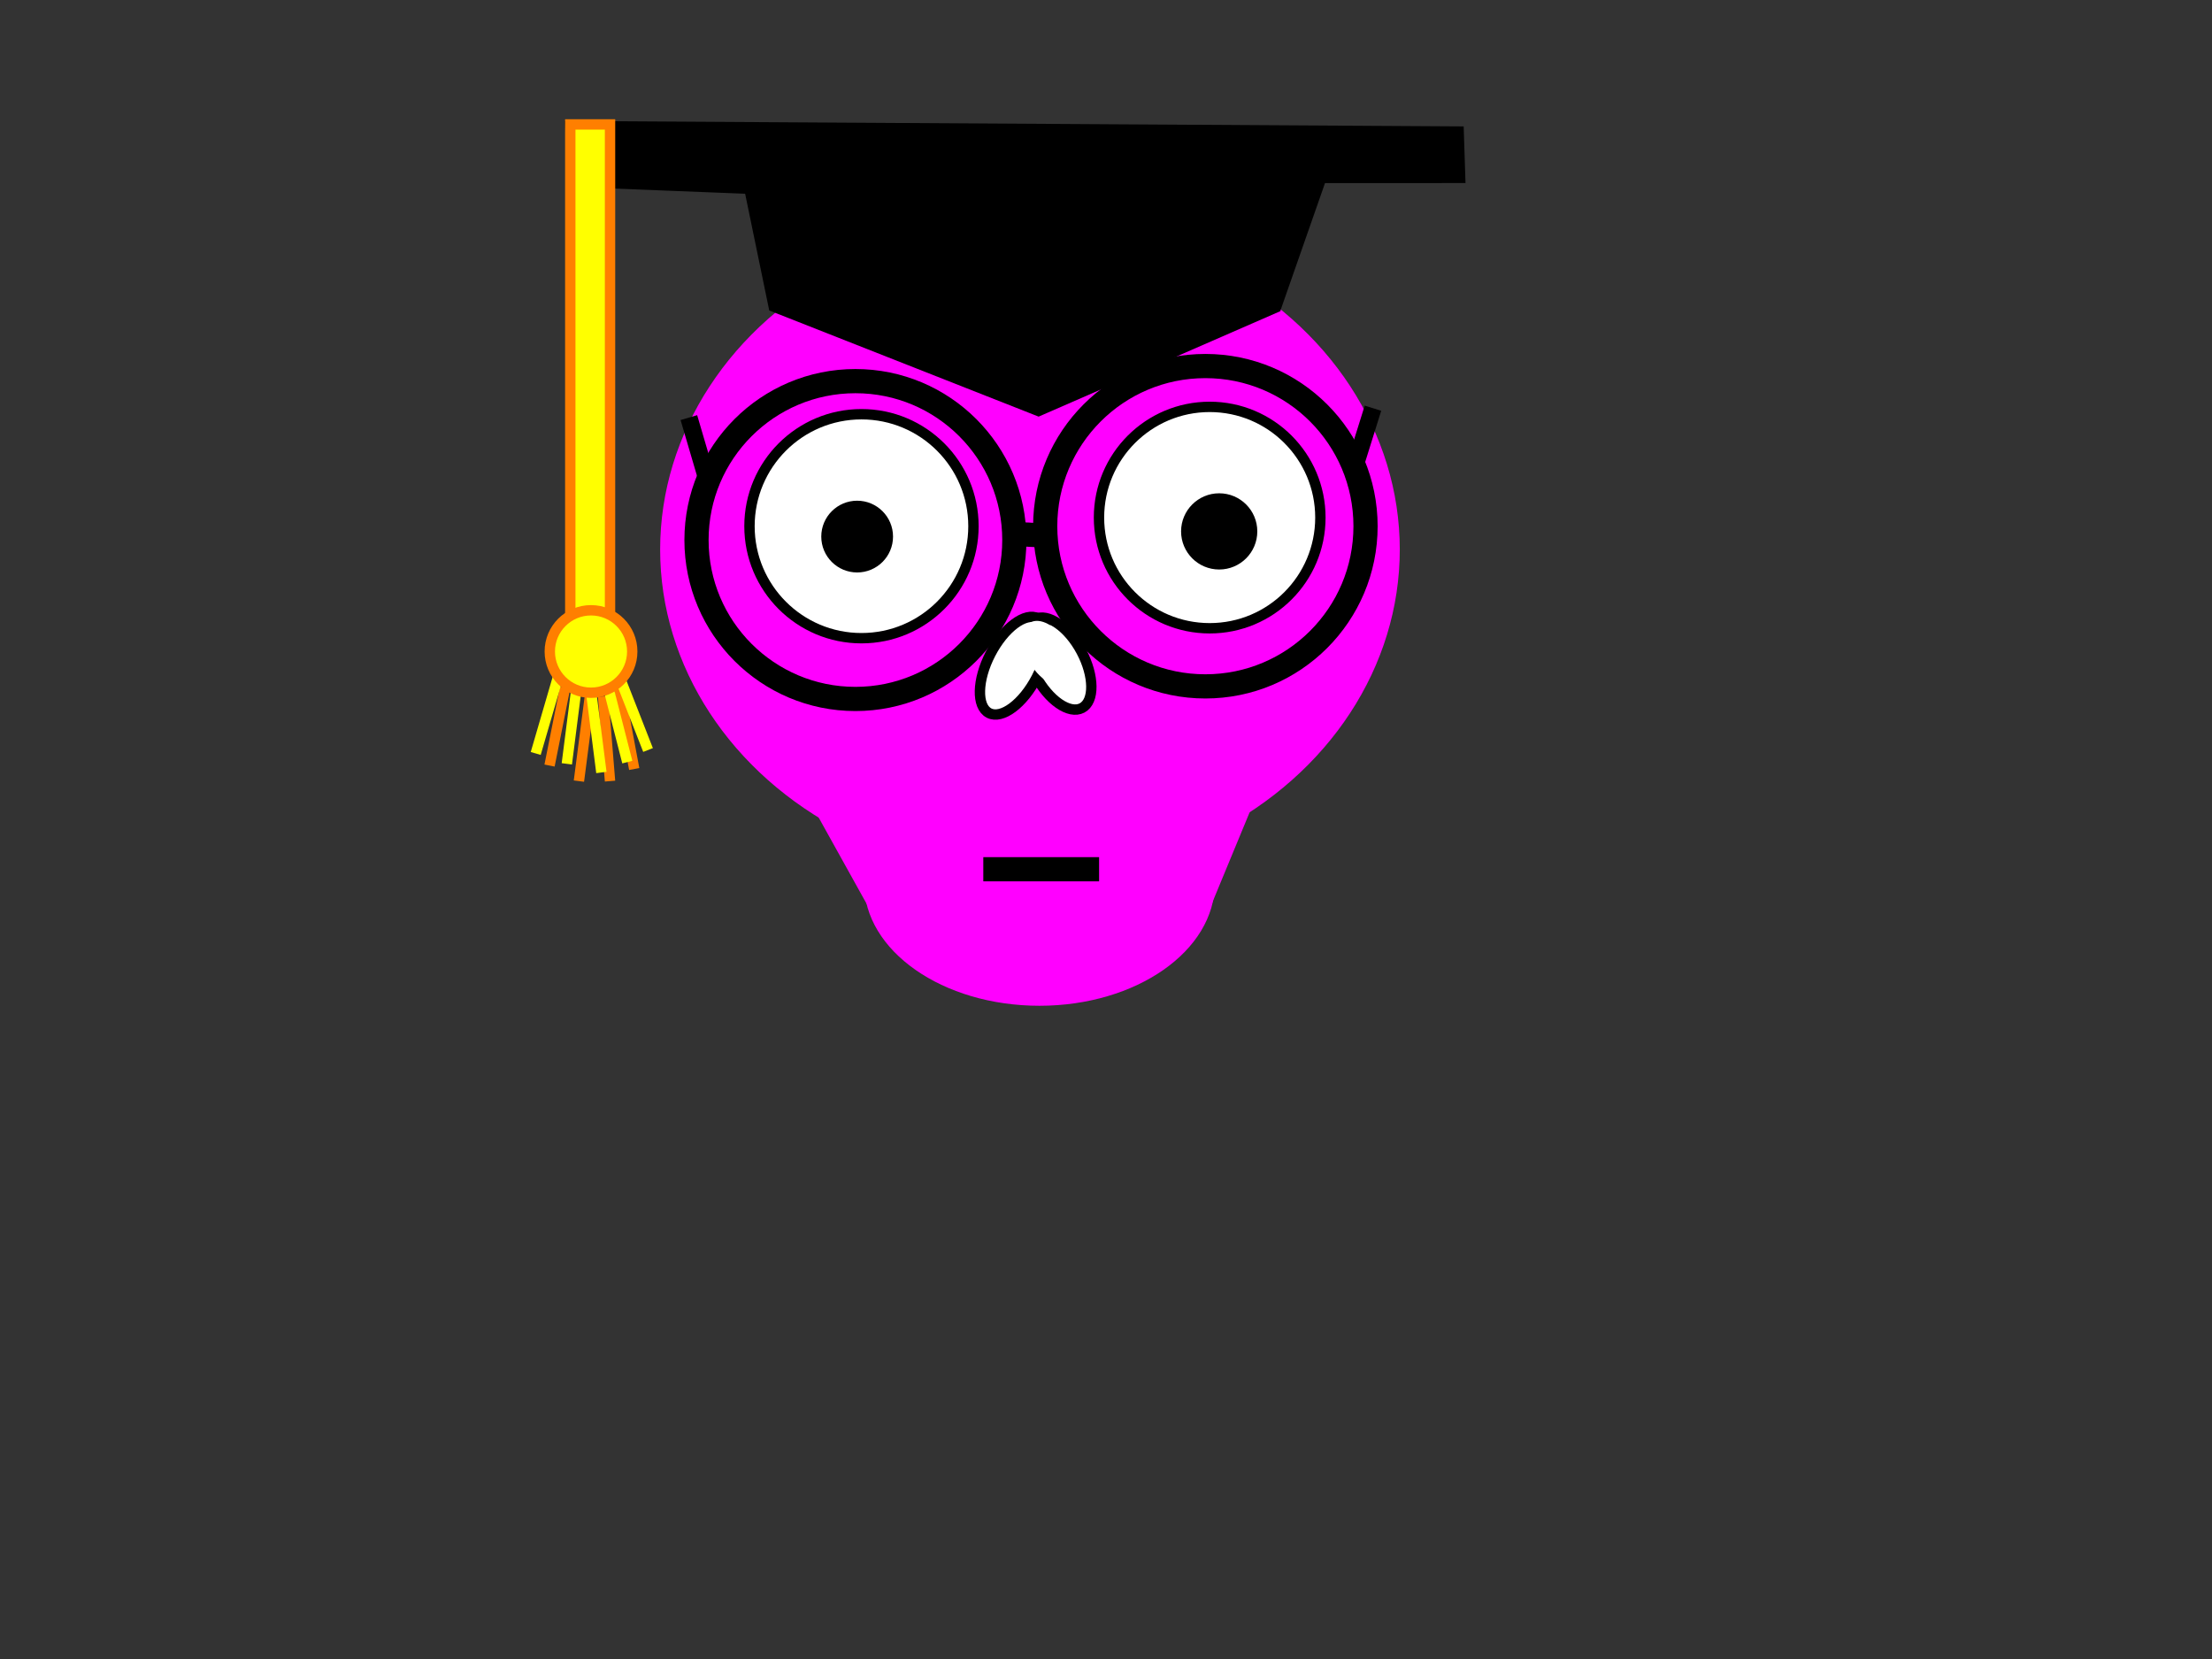 <?xml version="1.0"?><svg width="640" height="480" xmlns="http://www.w3.org/2000/svg">
 <rect width="100%" height="100%" fill="#333333" stroke="none"/>
 <!-- Created with SVG-edit - http://svg-edit.googlecode.com/ -->
 <title>scholarly magenta</title>
 <g>
  <title>Layer 1</title>
  <ellipse fill="#ff00ff" stroke="#000000" stroke-width="0" cx="298" cy="159" id="svg_1" rx="107" ry="94.5"/>
  <path fill="#ff00ff" stroke="#000000" stroke-width="0" stroke-dasharray="null" stroke-linejoin="null" stroke-linecap="null" d="m393,159l-42.46,102.662l-99.244,0.838l-57.296,-103.081" id="svg_4"/>
  <circle fill="#ffffff" stroke="#000000" stroke-width="3" stroke-dasharray="null" stroke-linejoin="null" stroke-linecap="null" cx="249.25" cy="152.25" r="32.401" id="svg_28"/>
  <circle fill="#ffffff" stroke="#000000" stroke-width="3" stroke-dasharray="null" stroke-linejoin="null" stroke-linecap="null" cx="350" cy="149.75" r="32.029" id="svg_29"/>
  <ellipse fill="#ffffff" stroke="#000000" stroke-width="3" stroke-dasharray="null" stroke-linejoin="null" stroke-linecap="null" cx="306.259" cy="191.998" id="svg_71" rx="7.5" ry="14.531" transform="rotate(-27.943 306.259,191.998) "/>
  <ellipse fill="#ffffff" stroke="#000000" stroke-width="3" stroke-dasharray="null" stroke-linejoin="null" stroke-linecap="null" cx="293.249" cy="192.61" id="svg_72" rx="7.5" ry="15.424" transform="rotate(27.357 293.249,192.61) "/>
  <ellipse fill="#ffffff" stroke="#ffffff" stroke-dasharray="null" stroke-linejoin="null" stroke-linecap="null" cx="303.401" cy="189.034" id="svg_73" rx="5.591" ry="9.903" transform="rotate(-32.196 303.401,189.034) "/>
  <line fill="none" stroke="#000000" stroke-width="3" stroke-dasharray="null" stroke-linejoin="null" stroke-linecap="null" x1="289.05" y1="244.041" x2="283.95" y2="255.459" id="svg_12" transform="rotate(10.521 286.5,249.75) "/>
  <ellipse fill="#ff00ff" stroke="#000000" stroke-width="0" stroke-dasharray="null" stroke-linejoin="null" stroke-linecap="null" cx="300.75" cy="255.5" id="svg_5" rx="50.75" ry="35.5"/>
  <circle id="svg_8" r="10.381" cy="155.25" cx="248" stroke-linecap="null" stroke-linejoin="null" stroke-dasharray="null" stroke-width="0" stroke="#000000" fill="#000000"/>
  <circle id="svg_9" r="11.026" cy="153.75" cx="352.75" stroke-linecap="null" stroke-linejoin="null" stroke-dasharray="null" stroke-width="0" stroke="#000000" fill="#000000"/>
  <path id="svg_2" d="m370,89.679l-69.5,30.321l-77.5,-30.536l-7,-33.893l-51.5,-2.036l-0.5,-18.036l259,1.571l0.5,15.393l-72,0.036l31.5,0l-13,37.179z" stroke-linecap="null" stroke-linejoin="null" stroke-dasharray="null" stroke="#000000" fill="#000000"/>
  <rect id="svg_3" height="161" width="11.5" y="36" x="165" stroke-linecap="null" stroke-linejoin="null" stroke-dasharray="null" stroke-width="3" stroke="#ff7f00" fill="#ffff00"/>
  <line id="svg_7" y2="222.5" x2="183.5" y1="198.5" x1="179" stroke-linecap="null" stroke-linejoin="null" stroke-dasharray="null" stroke-width="3" stroke="#ff7f00" fill="none"/>
  <line id="svg_10" y2="226" x2="176.5" y1="201.5" x1="174.5" stroke-linecap="null" stroke-linejoin="null" stroke-dasharray="null" stroke-width="3" stroke="#ff7f00" fill="none"/>
  <line id="svg_11" y2="221.5" x2="159" y1="199" x1="163.5" stroke-linecap="null" stroke-linejoin="null" stroke-dasharray="null" stroke-width="3" stroke="#ff7f00" fill="none"/>
  <line id="svg_13" y2="226" x2="167.5" y1="199" x1="171" stroke-linecap="null" stroke-linejoin="null" stroke-dasharray="null" stroke-width="3" stroke="#ff7f00" fill="none"/>
  <line id="svg_14" y2="218" x2="155" y1="194" x1="162" stroke-linecap="null" stroke-linejoin="null" stroke-dasharray="null" stroke-width="3" stroke="#ffff00" fill="none"/>
  <line id="svg_15" y2="221" x2="164" y1="197.5" x1="167" stroke-linecap="null" stroke-linejoin="null" stroke-dasharray="null" stroke-width="3" stroke="#ffff00" fill="none"/>
  <line id="svg_16" y2="223.5" x2="174" y1="200" x1="171" stroke-linecap="null" stroke-linejoin="null" stroke-dasharray="null" stroke-width="3" stroke="#ffff00" fill="none"/>
  <line id="svg_17" y2="220.5" x2="181.5" y1="199" x1="176" stroke-linecap="null" stroke-linejoin="null" stroke-dasharray="null" stroke-width="3" stroke="#ffff00" fill="none"/>
  <line id="svg_18" y2="217" x2="187.5" y1="194" x1="178.5" stroke-linecap="null" stroke-linejoin="null" stroke-dasharray="null" stroke-width="3" stroke="#ffff00" fill="none"/>
  <circle id="svg_19" r="11.927" cy="188.5" cx="171" stroke-linecap="null" stroke-linejoin="null" stroke-dasharray="null" stroke-width="3" stroke="#ff7f00" fill="#ffff00"/>
  <line id="svg_21" y2="251.5" x2="284.5" y1="251.5" x1="318" stroke-linecap="null" stroke-linejoin="null" stroke-dasharray="null" stroke-width="7" stroke="#000000" fill="none"/>
  <circle id="svg_22" r="45.98" cy="156.25" cx="247.5" stroke-linecap="null" stroke-linejoin="null" stroke-dasharray="null" stroke-width="7" stroke="#000000" fill="none"/>
  <circle id="svg_23" r="46.343" cy="152.25" cx="348.75" stroke-linecap="null" stroke-linejoin="null" stroke-dasharray="null" stroke-width="7" stroke="#000000" fill="none"/>
  <line transform="rotate(1.042 298.259,154.741) " id="svg_24" y2="154.482" x2="291.009" y1="155" x1="305.509" stroke-linecap="null" stroke-linejoin="null" stroke-dasharray="null" stroke-width="7" stroke="#000000" fill="none"/>
  <line transform="rotate(25.862 394.209,127.793) " id="svg_25" y2="117.753" x2="392.709" y1="137.833" x1="395.709" stroke-linecap="null" stroke-linejoin="null" stroke-dasharray="null" stroke-width="5" stroke="#000000" fill="none"/>
  <line transform="rotate(-23.039 202.353,131.169) " id="svg_26" y2="120.46" x2="203.603" y1="141.877" x1="201.103" stroke-linecap="null" stroke-linejoin="null" stroke-dasharray="null" stroke-width="5" stroke="#000000" fill="none"/>
 </g>
</svg>